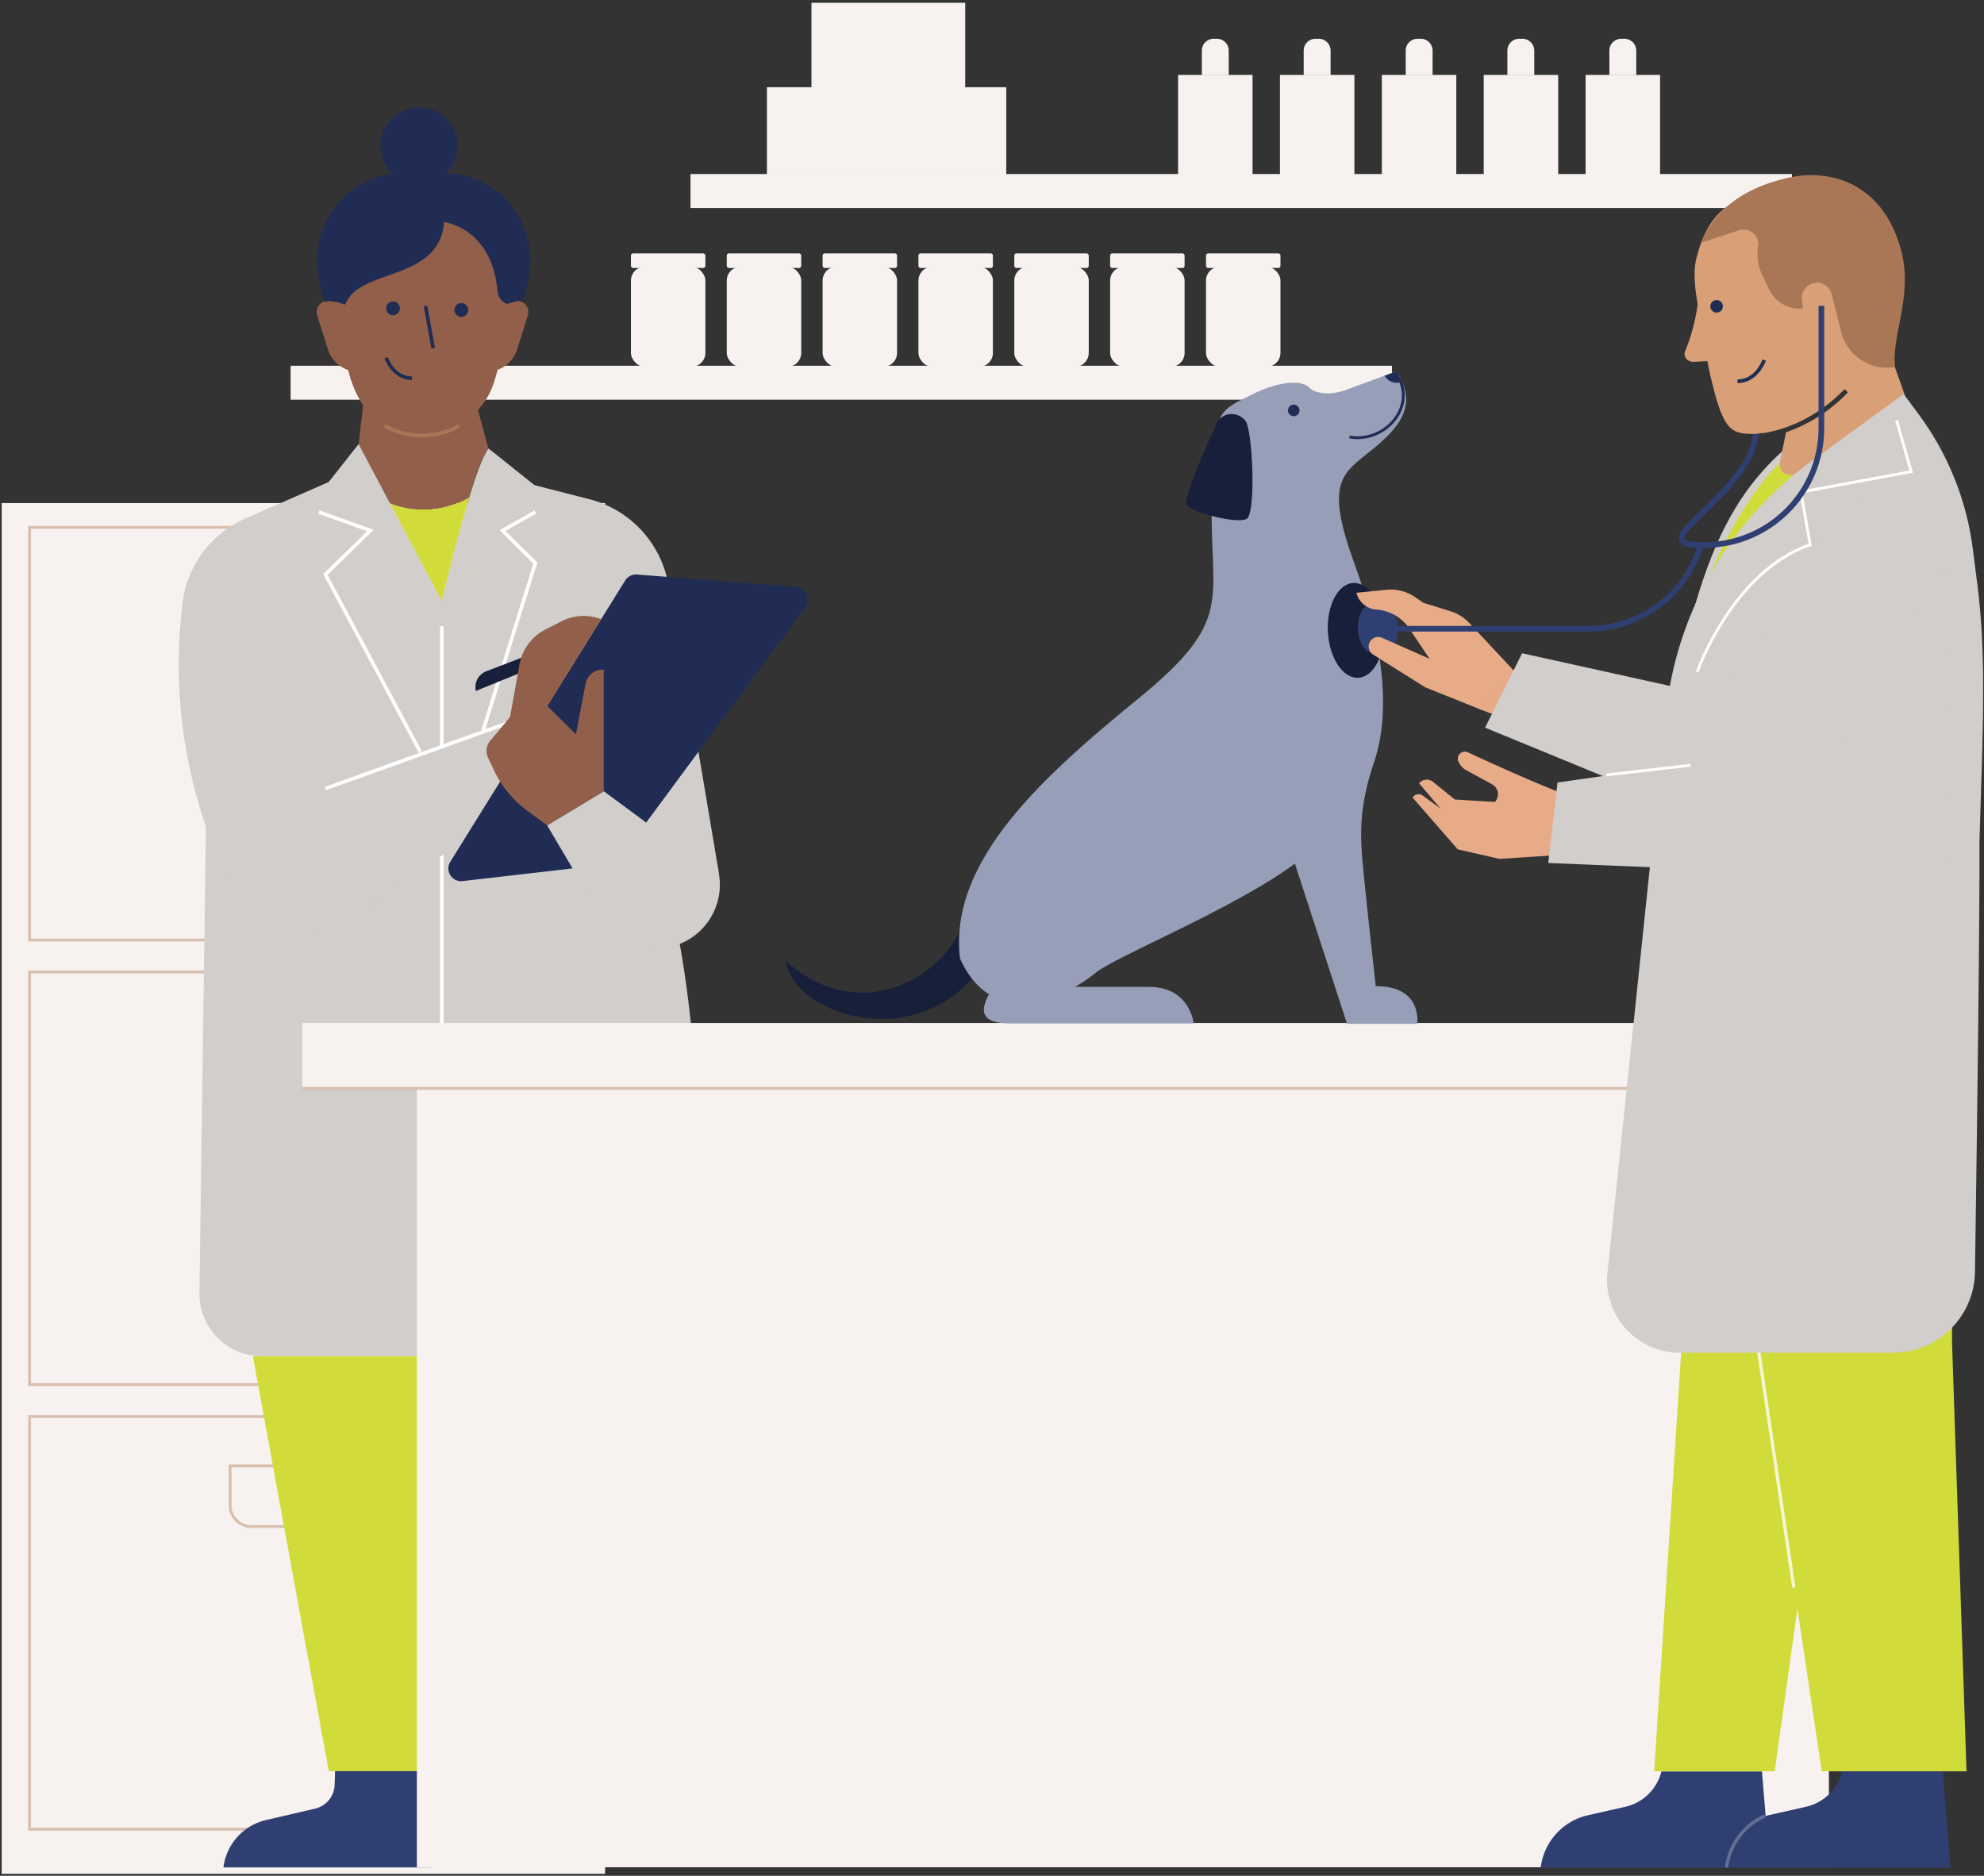 <svg viewBox="0 0 697 659" xmlns="http://www.w3.org/2000/svg"><rect x="0" y="0" width="697" height="659" fill="#333333" stroke="none"/><g fill="none" fill-rule="evenodd"><path fill="#F7F2EF" fill-rule="nonzero" d="M269.43 30.64h84.08v30.68h-84.08z"/><path d="M285.08.98h54.01v30.68h-54.01V.98Zm-42.49 60.16h386.93v11.93H242.59V61.14Z" fill="#F7F2EF" fill-rule="nonzero"/><path d="M557.04 26.31h26.16v35.12h-26.16V26.31Zm12.51-12.69h1.13a4.15 4.15 0 0 1 4.15 4.15v8.52h-9.43v-8.52a4.15 4.15 0 0 1 4.15-4.15Zm-48.3 12.69h26.16v35.12h-26.16V26.31Zm12.51-12.69h1.13a4.15 4.15 0 0 1 4.11 4.15v8.52h-9.44v-8.52a4.15 4.15 0 0 1 4.2-4.15Zm-48.31 12.69h26.16v35.12h-26.16V26.31ZM498 13.62h1.13a4.15 4.15 0 0 1 4.15 4.15v8.52h-9.44v-8.52a4.15 4.15 0 0 1 4.16-4.15Zm-48.34 12.69h26.16v35.12h-26.16V26.31Zm12.51-12.69h1.13a4.15 4.15 0 0 1 4.15 4.15v8.52H458v-8.52a4.15 4.15 0 0 1 4.17-4.15Zm-48.3 12.69h26.16v35.12h-26.16V26.31Zm12.51-12.69h1.13a4.15 4.15 0 0 1 4.15 4.15v8.52h-9.44v-8.52a4.15 4.15 0 0 1 4.15-4.15h.01ZM102.09 128.49h386.93v11.93H102.09v-11.93Z" fill="#F7F2EF" fill-rule="nonzero"/><rect fill="#F7F2EF" fill-rule="nonzero" x="221.65" y="93.72" width="26.16" height="35.12" rx="4.86"/><rect fill="#F7F2EF" fill-rule="nonzero" x="221.65" y="89.03" width="26.16" height="5.12" rx=".73"/><rect fill="#F7F2EF" fill-rule="nonzero" x="255.32" y="93.72" width="26.16" height="35.12" rx="4.86"/><rect fill="#F7F2EF" fill-rule="nonzero" x="255.32" y="89.03" width="26.16" height="5.12" rx=".73"/><rect fill="#F7F2EF" fill-rule="nonzero" x="288.99" y="93.72" width="26.16" height="35.12" rx="4.86"/><rect fill="#F7F2EF" fill-rule="nonzero" x="288.99" y="89.03" width="26.16" height="5.12" rx=".73"/><rect fill="#F7F2EF" fill-rule="nonzero" x="322.66" y="93.72" width="26.16" height="35.12" rx="4.86"/><rect fill="#F7F2EF" fill-rule="nonzero" x="322.66" y="89.03" width="26.16" height="5.12" rx=".73"/><rect fill="#F7F2EF" fill-rule="nonzero" x="356.33" y="93.72" width="26.16" height="35.12" rx="4.86"/><rect fill="#F7F2EF" fill-rule="nonzero" x="356.33" y="89.03" width="26.16" height="5.12" rx=".73"/><rect fill="#F7F2EF" fill-rule="nonzero" x="390" y="93.72" width="26.16" height="35.12" rx="4.86"/><rect fill="#F7F2EF" fill-rule="nonzero" x="390" y="89.03" width="26.16" height="5.12" rx=".73"/><rect fill="#F7F2EF" fill-rule="nonzero" x="423.68" y="93.72" width="26.16" height="35.12" rx="4.86"/><rect fill="#F7F2EF" fill-rule="nonzero" x="423.68" y="89.03" width="26.16" height="5.12" rx=".73"/><path fill="#F7F2EF" fill-rule="nonzero" d="M.59 176.74h211.99v481.58H.59z"/><path stroke="#D9BFAE" d="M10.38 185.26h192.4v145H10.38z"/><path d="M80.84 202.58h51.48v13.79a7.52 7.52 0 0 1-7.52 7.52H88.36a7.52 7.52 0 0 1-7.52-7.52v-13.79ZM10.38 341.46h192.4v145H10.38v-145Z" stroke="#D9BFAE"/><path d="M80.84 358.77h51.48v13.79a7.52 7.52 0 0 1-7.52 7.52H88.36a7.52 7.52 0 0 1-7.52-7.52v-13.79ZM10.38 497.65h192.4v145H10.38v-145Z" stroke="#D9BFAE"/><path d="M80.84 515h51.48v13.79a7.52 7.52 0 0 1-7.52 7.52H88.36a7.52 7.52 0 0 1-7.52-7.52V515Z" stroke="#D9BFAE"/><circle fill="#202C53" fill-rule="nonzero" cx="147.19" cy="51.24" r="13.57"/><path d="m180.7 105.84-2 .52a73 73 0 0 0-5-29.69s-46.75-20.28-54.39 2.65c-2.26 6.78-2.86 16.8-1.85 26.86l-1.29-.34a3.91 3.91 0 0 0-4.73 4.94l3.77 12a11.1 11.1 0 0 0 7.11 7.21 39.85 39.85 0 0 0 5.24 12.45L126 156l11 20.9a32 32 0 0 0 27.79-2.15c2.44-8 4.89-14.78 6.77-17.18L167.91 144a25.07 25.07 0 0 0 5.56-9.48c.49-1.54.94-3.07 1.37-4.61a11.12 11.12 0 0 0 6.82-7.11l3.77-12a3.91 3.91 0 0 0-4.73-4.96Z" fill="#92604A" fill-rule="nonzero"/><path d="M121.34 106.92h-.79l-.05-.2-3.42-.91a3.87 3.87 0 0 0-2.76.28c-12.42-31.81 18.41-52.73 34.56-42.24 16.11-10.46 46.81 10.3 34.67 42a3.84 3.84 0 0 0-2 0l-3.43.91a5.07 5.07 0 0 1-3.31-4.3c-1.05-11.75-6.51-21.7-18.78-24.52-1.57 21.16-29.85 16.06-34.69 28.98Z" fill="#202C53" fill-rule="nonzero"/><path d="m231.27 297.61-18.33-68.35L89.2 234.5l-16.73 47.68-2.402 172.07a22.002 22.002 0 0 0 22.002 22.26h146.48L242 447.8a397.24 397.24 0 0 0-10.73-150.19Z" fill="#D1CECC" fill-rule="nonzero"/><path fill="#FFF" fill-rule="nonzero" d="M154.57 220.05h1.26v256.46h-1.26z"/><circle fill="#202C53" fill-rule="nonzero" cx="138.07" cy="108.33" r="2.42"/><circle fill="#202C53" fill-rule="nonzero" cx="162.07" cy="108.91" r="2.42"/><path d="M234.78 205.22a37.73 37.73 0 0 0-27.89-29.88l-19.12-4.9-16.14-12.89c-5.61 7.18-16.43 53.69-16.43 53.69L126 156l-10.55 13.36-29.2 12.78A37.48 37.48 0 0 0 64 212.81l-.38 3.89a174.43 174.43 0 0 0 19.86 99.18 24.68 24.68 0 0 0 35.43 8.89l64.49-42.94 16.39.53 36.66 32.78 8.91-51-10.58-58.92Z" fill="#D1CECC" fill-rule="nonzero"/><path fill="#FFF" fill-rule="nonzero" d="m114.105 276.442 64.472-23.173.426 1.186-64.471 23.173z"/><path d="M161.35 149.6a26.87 26.87 0 0 1-26.23 0" stroke="#A97755" stroke-width="1.3"/><path fill="#202C53" fill-rule="nonzero" d="m148.876 107.595 1.24-.222 2.67 14.882-1.24.223z"/><path d="m147.09 264.47-33.55-62.76 15.42-15.08-17.15-6.15.42-1.19 19.05 6.84-16.19 15.82 33.11 61.93-1.11.59Zm23.06-7.09-1.2-.38 18.4-59.01-11.86-11.75 12.27-6.9.62 1.09-10.82 6.09 11.23 11.11-.12.37-18.52 59.38Z" fill="#FFF" fill-rule="nonzero"/><path d="m186 230-15.17 5.83a6 6 0 0 0-3.66 6.92l15.64-6.37L186 230Z" fill="#171F3B" fill-rule="nonzero"/><path d="m223.77 201.84 55.92 4.36a4.47 4.47 0 0 1 3.25 7.11l-65.3 88.45a4.44 4.44 0 0 1-3.08 1.79l-52.05 6a4.47 4.47 0 0 1-4.31-6.8l61.42-98.79a4.48 4.48 0 0 1 4.15-2.12Z" fill="#202C53" fill-rule="nonzero"/><path d="m192.24 290-7-5.15a38.28 38.28 0 0 1-12-14.85l-1.85-4a5.34 5.34 0 0 1 .75-5.64l11-13.2a5.34 5.34 0 0 1 7.84-.38l11.35 11.18 3.39-17.75a6.11 6.11 0 0 1 6.38-4.95V278" fill="#92604A" fill-rule="nonzero"/><path d="m252.62 307.12-7.23-42.94L227.05 289l-14.9-11-19.91 12 19 32.21c5.485 9.294 16.821 13.35 26.957 9.645 10.136-3.704 16.184-14.115 14.383-24.755l.04.02Z" fill="#D1CECC" fill-rule="nonzero"/><path d="M210.85 217.4a17.12 17.12 0 0 0-13.61.89l-5.74 2.94a17.16 17.16 0 0 0-9 12.21l-3.67 20.43 3.06 10.82 29.33-47.17-.37-.12Z" fill="#92604A" fill-rule="nonzero"/><path fill="#FFF" fill-rule="nonzero" d="M154.57 220.05h1.26v42.57h-1.26z"/><path d="M144.73 133.53c-7 0-9.65-7.57-9.68-7.64l1.2-.41c.09.28 2.36 6.78 8.48 6.78v1.27Z" fill="#202C53" fill-rule="nonzero"/><path fill="#D1DB39" fill-rule="nonzero" d="m88.84 476.51 26.67 145.73h36.23V476.51h-62.9z"/><path fill="#171F3B" fill-rule="nonzero" d="M161.44 476.51v145.73h36.8l21.35-145.73h-58.15z"/><path d="M234.46 656a19.48 19.48 0 0 0-15-16.66l-17.18-4a8.92 8.92 0 0 1-6.9-8.42l-.13-4.75H161.5V656h72.96Zm-116.89-29a8.89 8.89 0 0 1-6.9 8.42l-17.17 4a19.51 19.51 0 0 0-15 16.66h73v-33.84h-33.79l-.14 4.76Z" fill="#303F72" fill-rule="nonzero"/><path d="M164.86 174.72a32 32 0 0 1-27.79 2.15l18.13 34.37s4.8-20.62 9.66-36.52Z" fill="#D1DB39" fill-rule="nonzero"/><path fill="#F7F2EF" fill-rule="nonzero" d="M106.18 359.39h576.6v23h-576.6z"/><path fill="#F7F2EF" fill-rule="nonzero" d="M146.45 380.3h496.06v275.72H146.45z"/><path stroke="#D9BFAE" d="M106.18 382.39h555.59"/><path d="M598.65 191.47h-1.3c-22.51 0 19.63-18.42 19.63-40.93v-43.1" stroke="#303F72" stroke-width="2"/><path d="M337.74 325.58c-6.22 17-35.22 35.63-61.73 12 3.31 20.72 51.37 33.56 70.84-1.65 4.15-21.12-9.11-10.35-9.11-10.35Z" fill="#171F3B" fill-rule="nonzero"/><path d="M483.31 346.45s-2.91-25.94-4.24-39.43c-1.33-13.49-1.85-23 3.71-39.44 5.56-16.44 3.84-40-6.87-69.33s-4.36-31.73 6.35-40.45c10.71-8.72 15.47-16.27 8.33-27.37L472 137.31v-.05c-5.65 1.88-10.51.67-12.2-1.22-1.69-1.89-8.67-3.2-20.54 2.83s-13 5.08-13.56 38.61c-.56 33.53 7.94 40.41-25.54 67.74s-67 57.16-62.9 91.54c12.43 27.35 39.36 12 47.65 5 6.4-5.44 49.12-22.75 70-38.36l18.32 56.3h24.62s2.15-13.25-14.54-13.25Z" fill="#979FB8" fill-rule="nonzero"/><path d="M426.4 151.16c-4.15 8.7-10.36 23.62-9.53 26.1.83 2.48 17.81 7.05 21.13 5 3.32-2.05 2.07-31.07-.42-34.38-2.49-3.31-9.11-4.17-11.18 3.28Z" fill="#171F3B" fill-rule="nonzero"/><path d="M349.75 345.46c-5.8 8.7-6.63 14.09 5.39 14.09h64.21s-1.24-12.84-15.74-12.84H368l-18.25-1.25Z" fill="#979FB8" fill-rule="nonzero"/><path d="M491.85 133.64c4.77 10.52-6 22-17.76 19.88" stroke="#202C53"/><circle fill="#202C53" fill-rule="nonzero" cx="454.51" cy="144.19" r="2.03"/><path d="m486.42 132 4.2-1.53 2 3.59a4.85 4.85 0 0 1-6.2-2.06Z" fill="#202C53" fill-rule="nonzero"/><path d="M663.51 133.76c-38.57 21.18-57.23 35.73-70.19 86.95-2.53 19.6 79.36-70.51 79.36-70.51l-9.17-16.44Z" fill="#D1CECC" fill-rule="nonzero"/><path fill="#D99F77" fill-rule="nonzero" d="m627.45 151.87-2.17 10.61-1.27 6.05 7.93.36L646 158.26l.72-9.37-19.27 2.98z"/><path d="M625.28 162.48c0 2.08 0 5.65 7.73 3.87-15.16 25.25-37.14 48.43-37.14 48.43s10.69-33.58 29.41-52.3Z" fill="#D1DB39" fill-rule="nonzero"/><path d="M664.06 124.32c0-13.24 3.05-20.2-.12-34.11-5.24-23-15.47-26.85-27.57-27.92-1.86-.17-3.86.53-5.91 1.09-20 5.39-29.78 8.35-34.54 27.6-1.12 4.52-.49 10.29.49 15.94a68.32 68.32 0 0 1-4.41 16.49c-.77 1.93.83 3.83 3.11 3.71l4.73-.25c.32 1.86.68 3.62 1.07 5.34l1.79 7c3.17 11 5.66 12.7 10.82 13.17a22.76 22.76 0 0 0 5.4-.22h.61c5.51-.86 17.42-4 28.49-15.44l1.16 1.13a54.69 54.69 0 0 1-21.7 14 6.82 6.82 0 0 1 5.91 4l5.9 12.9 30.54-28.07-5.77-16.36Z" fill="#D99F77" fill-rule="nonzero"/><circle fill="#202C53" fill-rule="nonzero" cx="603.06" cy="107.62" r="2.21"/><path d="M597.49 85.32c3.94-8.81 11.75-18.92 31.85-23.09 12.72-2.64 31.95 1.27 38.52 25.62 4.34 16.07-3.49 30.14-2.08 41.12-8.568 1.437-16.806-3.938-18.94-12.36l-3.38-13.3a5.32 5.32 0 0 0-6.12-3.91 5.32 5.32 0 0 0-4.31 5.78l.34 3.17a11.73 11.73 0 0 1-11.82-6.63L619 96.36a16.55 16.55 0 0 1-1.36-9.78A5.1 5.1 0 0 0 611 80.9l-13.51 4.42Z" fill="#A97755" fill-rule="nonzero"/><path d="m557.79 637.75 13.27-3a16.89 16.89 0 0 0 12.6-12.4H619l1.28 15.65 1-.26 13.26-3a16.87 16.87 0 0 0 12.6-12.4h35.39l2.66 33.83H541.26a21.52 21.52 0 0 1 16.53-18.42Z" fill="#303F72" fill-rule="nonzero"/><path d="M607.13 656.2a22.3 22.3 0 0 1 13.14-17.68l-.46-1.06a23.48 23.48 0 0 0-13.81 18.6l1.13.14Z" fill="#646F95" fill-rule="nonzero"/><path d="M598.59 351.4h93.3c2.59 19.36 2.64 27.94-1.72 50.43 0 0-4.41 12.18-4.41 69.6l5.1 150.87H640l-8.54-57.1-8 57.1h-42.33l17.46-270.9Z" fill="#D1DB39" fill-rule="nonzero"/><path fill="#F4F6D6" fill-rule="nonzero" d="m598.839 351.064 1.137-.17 30.793 206.78-1.137.17z"/><ellipse fill="#171F3B" fill-rule="nonzero" transform="rotate(-3.04 476.306 221.47)" cx="476.306" cy="221.47" rx="9.82" ry="16.68"/><ellipse fill="#303F72" fill-rule="nonzero" transform="rotate(-3.04 486.125 220.78)" cx="486.125" cy="220.78" rx="4.93" ry="8.38"/><ellipse fill="#303F72" fill-rule="nonzero" transform="rotate(-3.04 481.938 220.902)" cx="481.938" cy="220.902" rx="4.93" ry="8.38"/><path fill="#303F72" fill-rule="nonzero" d="m486.59 229.12-4.2.13-.89-16.73 4.2-.13z"/><path d="M665 475.25c15.758.007 28.6-12.644 28.83-28.4.63-42.93 1.71-122.33 1.57-150.83 1.11-38 2.62-65.42-.85-91.59L693 192.32a100.92 100.92 0 0 0-19-46.82l-5.23-7.06-32.54 23.69a125.59 125.59 0 0 0-51.1 89.87l-20.41 195.08a25.52 25.52 0 0 0 25.38 28.17H665Z" fill="#D1CECC" fill-rule="nonzero"/><path d="m666.27 147.62 5.14 18.07-38.74 7.18 3.26 18.53c-27.21 9.22-39.7 44.64-39.7 44.64" stroke="#FFF"/><path d="M610.39 134.58c7.25 0 10-7.79 10-7.87l-1.23-.41c-.1.28-2.43 7-8.74 7l-.03 1.28Z" fill="#202C53" fill-rule="nonzero"/><path d="m531.83 235.62-15.69-16.77a15 15 0 0 0-6.49-4.09l-9.64-3-3.01-2.07a15.09 15.09 0 0 0-9.88-2.49l-10.59 1.05a7.8 7.8 0 0 0 7 5.91 15.16 15.16 0 0 1 11.56 6.65l7.15 10.66-16.71-7.4a3.36 3.36 0 0 0-4.692 3.435 3.34 3.34 0 0 0 1.552 2.465l18.31 11.49 18.74 7.54 12.39-13.38Zm0 .01 46.35 11.25-12.91 19.35-45.84-17.21 12.4-13.39Z" fill="#E7AB88" fill-rule="nonzero"/><path d="m604.47 244.91-69.74-15.41-13 26.14 102.47 42.17 26.46-36.08a169.36 169.36 0 0 0 30-62.34 19.4 19.4 0 0 0-14.15-23.51 21.53 21.53 0 0 0-23.74 9.94l-38.3 59.09Z" fill="#D1CECC" fill-rule="nonzero"/><path d="M597.64 191.47h1.3c22.578-.066 40.864-18.352 40.93-40.93v-43.1M486.09 220.89h72.12c17.909-.055 33.72-11.702 39.08-28.79" stroke="#303F72" stroke-width="2"/><path d="M635 271.75s3.91-5.85 12.95-11.17L667.57 291l-18.39 9.87a14.06 14.06 0 0 1-7.07 1.68l-92-2.32-23.29 1.52-14.7-3.35-15.89-18.23a2.55 2.55 0 0 1 3.63-.65l6.21 4.54-7.54-8.87a3.51 3.51 0 0 1 4.74-.63l7.85 6.33 14.07.85a4 4 0 0 0-1-6.2l-9-4.89a6.31 6.31 0 0 1-2.85-3.15 2.48 2.48 0 0 1 3.33-3.2c10.31 4.79 26.51 12.09 35.6 15.27l83.73-7.82Z" fill="#E7AB88" fill-rule="nonzero"/><path d="m650.71 260.08-103.54 14.84-3.25 28.27L684.35 309s2.13-122.43-1.21-113.52l-32.43 64.6Z" fill="#D1CECC" fill-rule="nonzero"/><path stroke="#FFF" d="m564.25 272.26 29.62-3.41"/></g></svg>